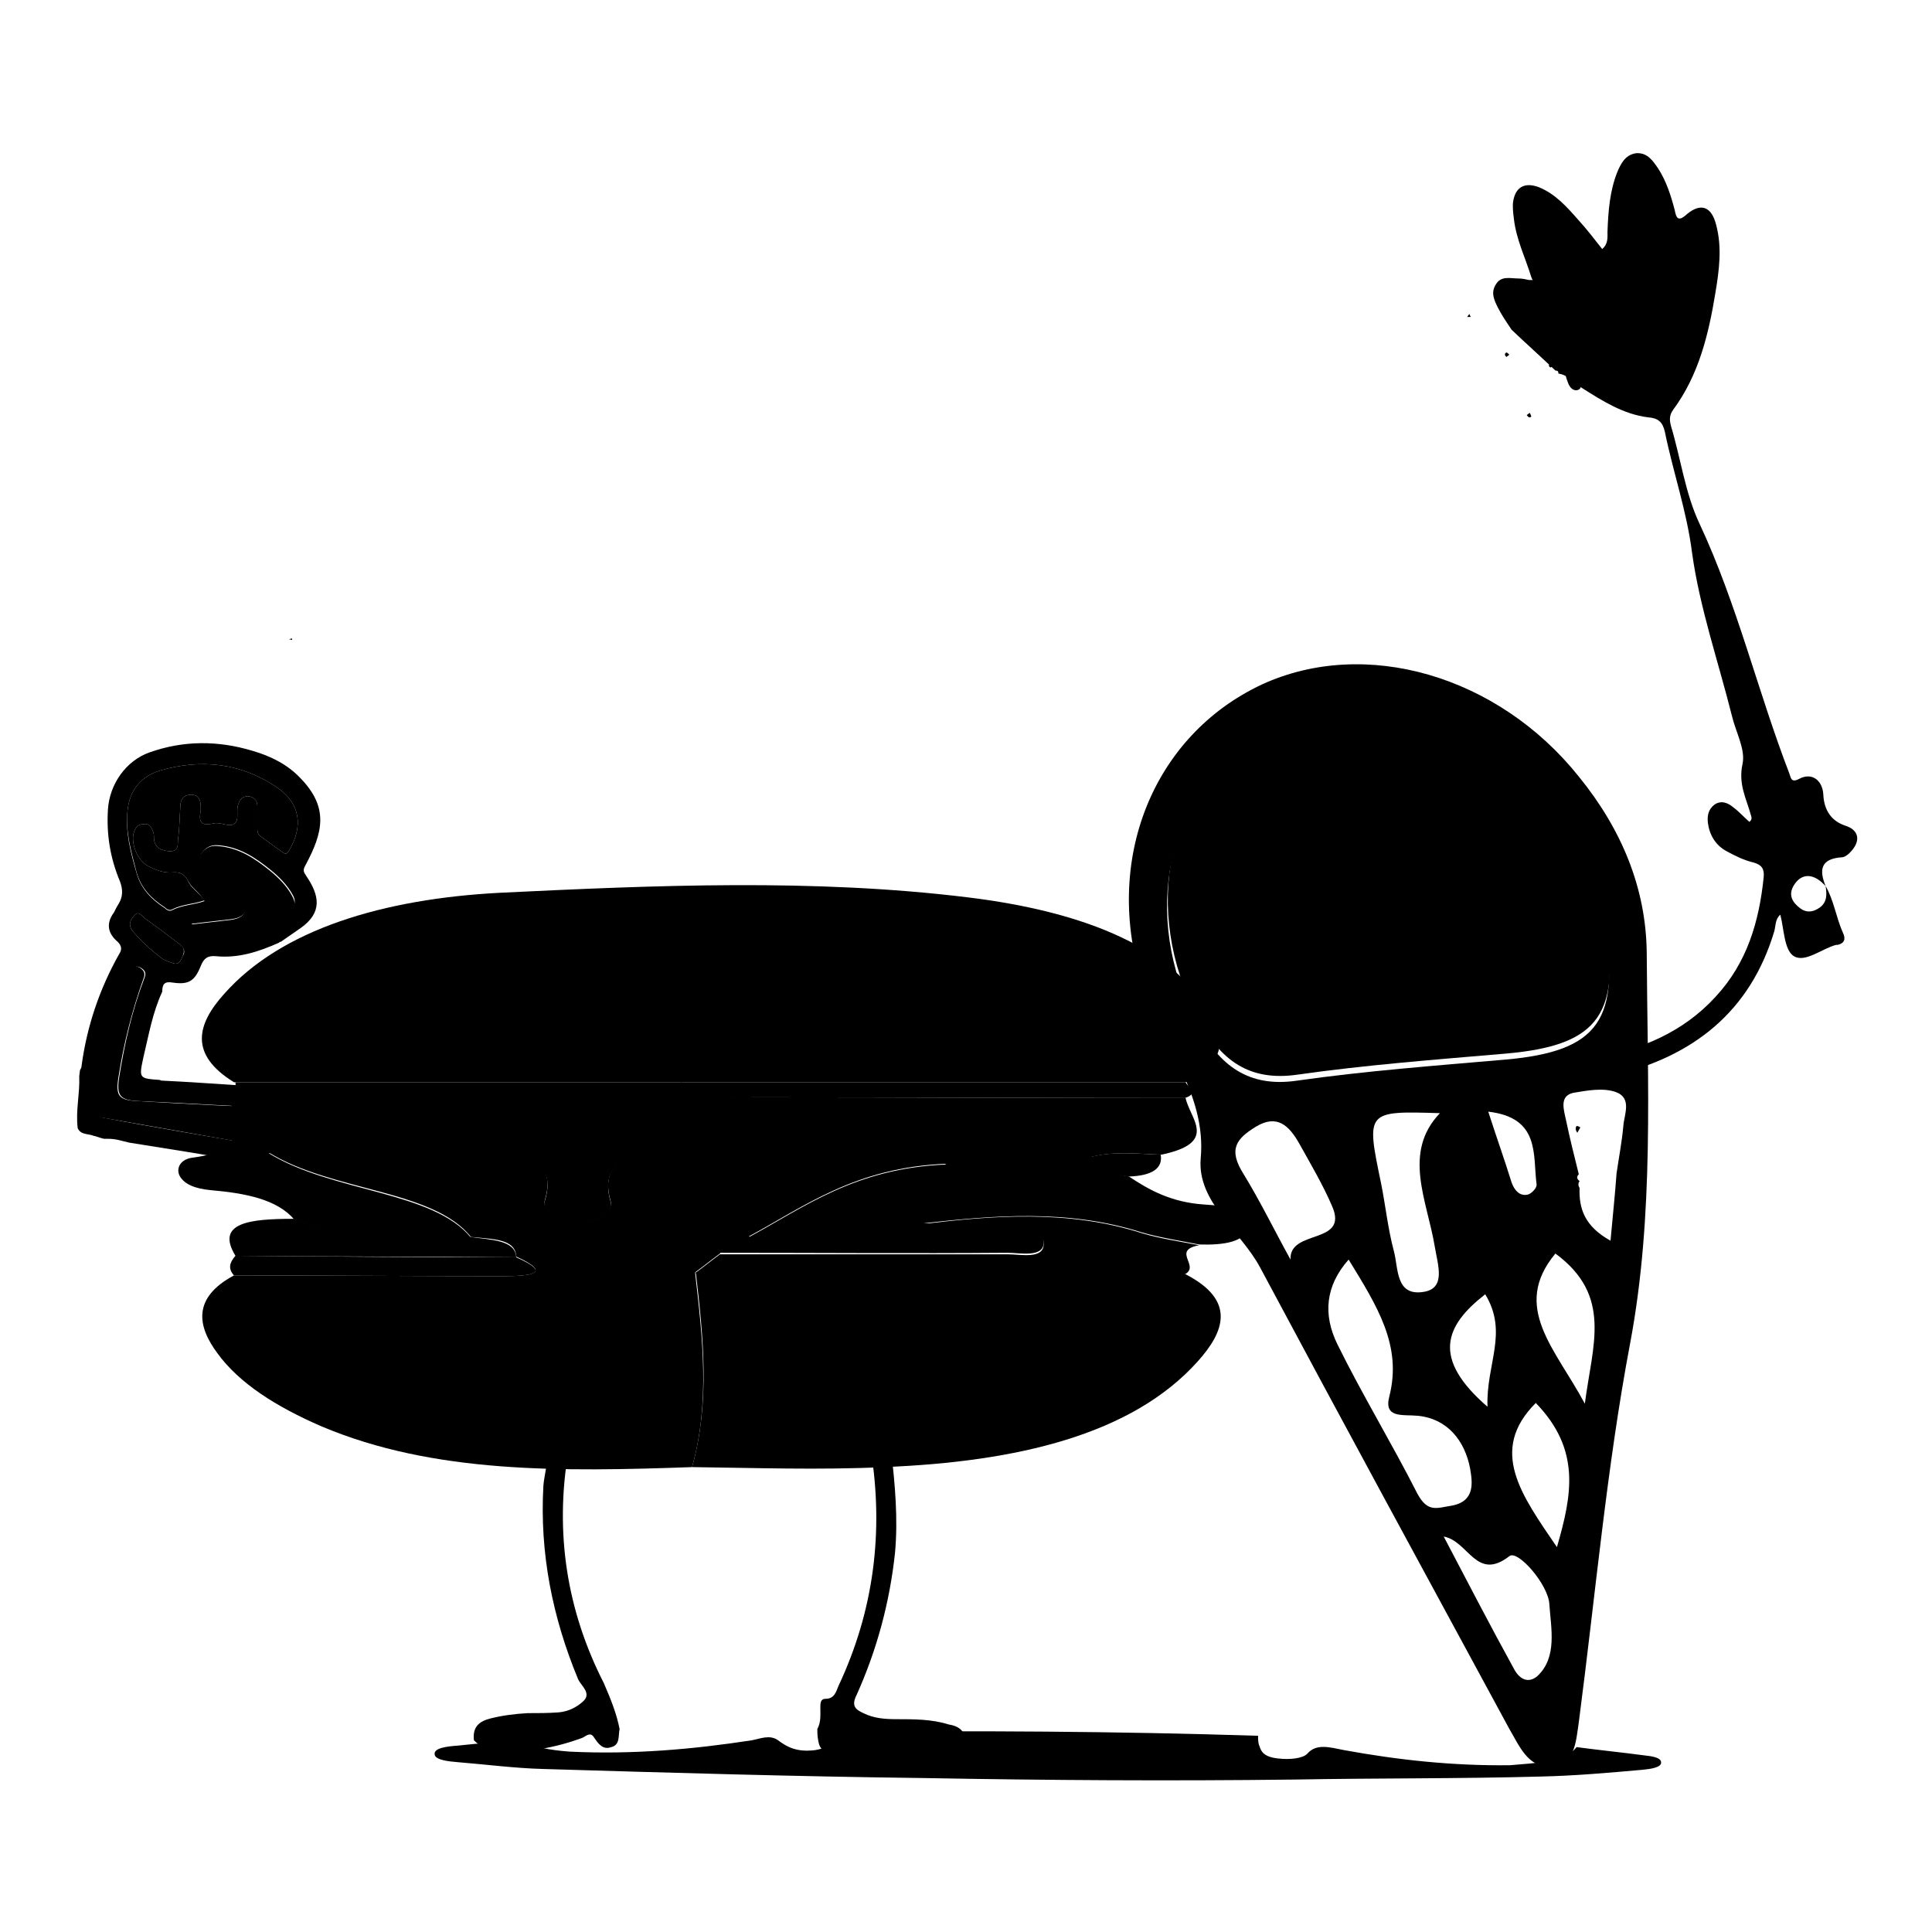 <?xml version="1.0" encoding="utf-8"?>
<!-- Svg Vector Icons : http://www.onlinewebfonts.com/icon -->
<!DOCTYPE svg PUBLIC "-//W3C//DTD SVG 1.1//EN" "http://www.w3.org/Graphics/SVG/1.1/DTD/svg11.dtd">
<svg version="1.1" xmlns="http://www.w3.org/2000/svg" xmlns:xlink="http://www.w3.org/1999/xlink" x="0px" y="0px" viewBox="0 0 256 256" enable-background="new 0 0 256 256" xml:space="preserve">
<g> <path fill="#000000" d="M209.2,102.9c5.7,7,8.9,14.8,9,23.3c0.1,17.4,1,34.8-2.2,51.8c-3.1,16.4-4.6,33.4-6.8,50.2 c-0.4,2.7-0.5,5.8-3.9,5.9c-2.9,0-4-2.8-5.3-5c-11-20.3-22.1-40.7-33-61.1c-2.6-4.9-8.4-8.7-7.9-14.5c0.8-8.7-5.3-15.3-7.7-23 c-5.3-16.4,1.3-33,15.8-39.8C180.9,84.4,198.5,89.5,209.2,102.9z M209.3,156.5c-0.2,0.3-0.2,0.6,0,0.9c-0.1,2.8,0.7,5.1,4.1,7 c0.3-3.3,0.6-6.1,0.8-8.9c0.3-2.1,0.7-4.1,0.9-6.3c0.1-1.5,1.2-3.7-1-4.5c-1.7-0.6-3.8-0.2-5.6,0.1c-1.9,0.4-1.3,2.2-1,3.6 c0.5,2.4,1.1,4.8,1.7,7.2C208.9,155.9,208.9,156.2,209.3,156.5L209.3,156.5z M206.2,107c-10.6-13.5-27.3-17.4-39.5-9.7 c-12.2,7.7-15.6,24.1-8.1,38.3c3,5.7,6.9,8.5,13.2,7.6c9.1-1.3,18.5-2,27.7-2.8c12.4-1.1,15.3-5.3,13-18.6 C211.7,116.1,209.6,110.9,206.2,107L206.2,107z M178.7,166.9c-3.1,3.5-3.4,7.3-1.5,11.2c3.3,6.7,7.2,13.1,10.6,19.8 c1.4,2.6,2.6,1.9,4.6,1.6c3.1-0.6,2.7-3.1,2.4-4.9c-0.7-3.7-3-6.6-6.9-7c-2-0.2-4.6,0.4-3.8-2.6 C185.8,178.3,182.5,173.1,178.7,166.9L178.7,166.9z M190.8,147.5c-9.8-0.3-9.8-0.3-7.8,9.3c0.6,3,0.9,6,1.7,9 c0.6,2.2,0.2,5.9,3.8,5.4c3.2-0.4,2-3.6,1.6-6.1C189.1,159.1,185.8,152.7,190.8,147.5L190.8,147.5z M171,166.9 c-0.2-4.1,7.8-1.9,5.5-7.1c-1.2-2.8-2.8-5.5-4.3-8.2c-1.4-2.5-3-4-5.8-2.3c-2.6,1.6-3.7,3-1.6,6.3C167,159.2,168.9,163.1,171,166.9 z M191.3,203.6c3.1,5.9,6.2,11.9,9.4,17.7c0.7,1.2,1.8,1.8,3,0.8c2.7-2.5,1.8-6.4,1.6-9.5c-0.1-2.6-4.2-7.3-5.3-6.4 C195.6,209.6,194.6,204.2,191.3,203.6z M206.1,166.1c-5.9,7.1,0,12.6,3.9,19.9C211,178.2,213.7,171.7,206.1,166.1z M203.5,185.9 c-6.3,6.3-1.9,12.2,2.8,19.1C208.3,198.1,209.5,192.1,203.5,185.9z M197.1,186.4c-0.2-5.7,2.8-9.8-0.3-14.9 C191.4,175.7,189.7,180,197.1,186.4z M197.2,147.3c1.2,3.7,2.2,6.5,3.1,9.4c0.4,1.1,1.1,1.8,2.1,1.6c0.5-0.1,1.3-0.9,1.2-1.4 C203.1,153,204.1,148.1,197.2,147.3z"/> <path fill="#000000" d="M206.2,106.3c3.4,3.9,5.4,9.1,6.4,14.7c2.3,13.3-0.6,17.5-13,18.6c-9.3,0.8-18.6,1.5-27.7,2.8 c-6.3,0.9-10.2-1.8-13.2-7.6c-7.5-14.2-4.1-30.7,8.1-38.3C178.9,88.9,195.6,92.8,206.2,106.3L206.2,106.3z"/> <path fill="#000000" d="M208.9,149.2c0.2,0,0.4,0.1,0.5,0.2c-0.1,0.2-0.3,0.5-0.4,0.7C208.8,149.8,208.7,149.5,208.9,149.2 L208.9,149.2z"/> <path fill="#000000" d="M38.7,84.8l0-0.2l-0.4,0.1L38.7,84.8z"/> <path fill="#000000" d="M31,143.4c-6-3.7-4.9-7.7-1.3-11.7c7.6-8.6,21.2-12.6,36.5-13.4c20.6-1,41.6-1.9,62,0.6 c15.6,1.9,28,6.8,32.7,16.5c1.6,3.3,0.6,5.8-3.8,8c-22.3,0-44.6,0-66.9,0L31,143.4L31,143.4z M91.7,194.4 c-17.2,0.6-34.2,0.9-49.1-5.4c-6-2.6-10.9-5.7-13.8-9.7c-2.6-3.5-3.4-7.3,2.2-10.3c11.8,0,23.7,0.1,35.5,0.1c3.7,0,6.9-0.3,1.9-2.6 c-0.1-2.4-3.2-2.3-6-2.6c-5-6.3-18.4-6-26.8-11.2c8.8,0,16.1,0.1,23.4,0c7.7-0.1,15.3-0.6,13.2,6.3c-0.4,1.4,1.2,2.8,4.2,2.9 c3,0.1,4.9-1.4,4.5-2.8c-2-7,5.7-6.5,13.7-6.3c6.2,0.2,12.5-0.1,18.8,0c3.8,0.1,7.9-0.6,12,1.4c-12.1,0.5-18.7,5.6-26.3,9.7 c-1.4,0.6-3.2,1-3.7,2.2c-1.1,0.8-2.2,1.7-3.3,2.5C93.1,177.3,94.1,185.9,91.7,194.4L91.7,194.4z"/> <path fill="#000000" d="M99.1,164c7.6-4.1,14.2-9.2,26.3-9.7c-4.1-1.9-8.2-1.3-12-1.4c-6.3-0.1-12.5,0.2-18.8,0 c-8-0.2-15.7-0.7-13.7,6.3c0.4,1.4-1.4,2.8-4.5,2.8c-3-0.1-4.7-1.5-4.2-2.9c2.1-6.8-5.5-6.4-13.2-6.3c-7.3,0.1-14.6,0-23.4,0 c8.4,5.2,21.8,5,26.8,11.2c-8.7,2-16.3,0.5-23.4-2.4c-2.3-2.7-6.5-3.5-11.1-3.9c-2.1-0.2-3.5-0.8-4.1-1.9c-0.5-1,0.1-2.2,1.7-2.4 c9.1-1.2,3.8-5.5,5.6-8.2c0.3-0.5,0.1-1.2,0.1-1.8h59.1c2.5,2.2,6.4,1.9,10.1,2c18.9,0,37.8,0.1,56.7,0.1c0.6,2.8,4.4,5.9-3.2,7.5 c-3.1-0.1-6.2-0.5-9.3,0.3c1.3,1.4,2.8,2.2,5,2.6c2.7,1.8,5.6,3.4,9.9,3.7c3.2,0.2,6.2,0.6,5.9,2.8c-0.2,2.2-3.3,2.6-6.5,2.5 c-2.5-0.5-5.2-0.9-7.6-1.6c-9.7-3.1-19.7-2.3-29.8-1.1l-0.3,0.1c-0.7,0.3-1.3,0.5-2,0.8C112.7,164.8,106.2,166.6,99.1,164L99.1,164 z M91.7,194.4c2.4-8.6,1.5-17.2,0.5-25.8c21.6,0.1,43.2,0.1,64.8,0.2c6.9,3.5,5.2,7.7,1.7,11.6c-8.7,9.7-23.9,13.3-41.6,14 C108.6,194.8,100.1,194.5,91.7,194.4z"/> <path fill="#000000" d="M156.9,168.9c-21.6-0.1-43.2-0.1-64.8-0.2c1.1-0.8,2.2-1.7,3.3-2.5c12.7,0,25.4,0,38.1,0 c1.8,0,4.8,0.7,4.8-1.4c0-1.7-1.6-2.5-4.6-2.5c-4.1,0-8.1,0-12.2,0c10.1-1.3,20.1-2,29.8,1.1c2.3,0.7,5,1.1,7.6,1.6 C155.1,165.7,159.2,167.8,156.9,168.9z M157,145.5c-18.9,0-37.8-0.1-56.7-0.1c-3.8,0-7.7,0.3-10.1-2c22.3,0,44.6,0,66.9,0 C157.4,144.1,159,144.8,157,145.5z"/> <path fill="#000000" d="M68.4,166.6c5,2.2,1.8,2.5-1.9,2.5c-11.8,0-23.7-0.1-35.5-0.1c-0.8-0.9-0.6-1.7,0.2-2.6 C43.6,166.5,56,166.6,68.4,166.6z"/> <path fill="#000000" d="M68.4,166.6c-12.4-0.1-24.8-0.1-37.2-0.2c-2.7-4.4,1.9-4.9,7.7-4.9c7.2,2.9,14.8,4.4,23.4,2.4 C65.1,164.3,68.3,164.3,68.4,166.6L68.4,166.6z"/> <path fill="#000000" d="M149.5,155.9c-2.2-0.3-3.7-1.1-5-2.6c3.1-0.8,6.3-0.4,9.3-0.3C154.1,154.8,152.7,155.8,149.5,155.9z"/> <path fill="#000000" d="M121.5,162.1c4.1,0,8.1,0,12.2,0c3,0,4.6,0.8,4.6,2.5c0,2.1-3.1,1.4-4.8,1.4c-12.7,0.1-25.4,0-38.1,0 c0.4-1.2,2.2-1.6,3.7-2.2c7.1,2.7,13.6,0.9,20.1-0.9c0.7-0.3,1.3-0.5,2-0.8L121.5,162.1L121.5,162.1z"/> <path fill="#000000" d="M121.2,162.3c-0.7,0.3-1.3,0.5-2,0.8C119.9,162.8,120.5,162.6,121.2,162.3z"/> <path fill="#000000" d="M208.9,231.5c3,0.4,6,0.7,9,1.1c1,0.1,2.2,0.3,2.2,0.9c0.1,0.7-1.4,0.9-2.4,1c-4.5,0.4-9,0.8-13.5,0.9 c-10.9,0.3-21.8,0.2-32.7,0.4c-16.4,0.2-32.8,0.1-49.1-0.2c-16.8-0.2-33.6-0.7-50.4-1.2c-3.8-0.1-7.6-0.6-11.3-0.9 c-1.3-0.1-3-0.3-3.1-1c-0.2-0.9,1.7-1.1,3.1-1.2c2.7-0.3,5.5-0.5,8.2-0.7c1.8,0.9,3.9,1.3,6.6,1.5c8.3,0.4,16.3-0.3,24.1-1.5 c1.1-0.2,2.4-0.8,3.5,0c1.2,0.9,2.5,1.6,4.9,1.3c2.5-0.4,2-1.5,2.4-2.4c18.8-0.2,37.5-0.1,56.3,0.5c0,0.5,0,1,0.2,1.4 c0.2,0.7,0.6,1.4,2.4,1.6c1.6,0.2,3.3,0,3.9-0.6c1.2-1.4,2.9-0.9,4.9-0.5c7.1,1.3,14.4,2.1,22,2 C203.5,233.6,207.4,233.5,208.9,231.5L208.9,231.5z"/> <path fill="#000000" d="M128,230.6c-0.7,2.1-2.5,2.2-4.2,2.2c-3.5,0.1-6.9-0.6-10.2-1.8c-0.9-0.3-1.7-0.8-2.3,0.5 c-0.3,0.6-1.1,0.8-1.8,0.6c-0.8-0.2-1-0.9-1.1-1.6c-0.1-0.5-0.1-1-0.1-1.4c0.5-0.9,0.4-1.9,0.4-2.8c0-0.6,0-1.2,0.7-1.2 c1.2,0,1.4-1,1.7-1.7c4.7-10,6-20.4,4.3-31.2c0.9-0.1,1.8-0.3,2.7,0.2c0.5,4.4,0.9,8.8,0.5,13.3c-0.7,6.6-2.4,12.9-5.1,18.9 c-0.7,1.4-0.2,1.9,0.9,2.4c1.4,0.7,2.9,0.8,4.4,0.8c2.3,0,4.7,0,6.9,0.7C127,228.7,127.8,229.3,128,230.6z M82.1,229.1 c-0.2,0.9,0.1,2.1-1.1,2.4c-1.1,0.4-1.7-0.4-2.3-1.3c-0.5-0.8-1.1-0.1-1.6,0.1c-3.6,1.3-7.3,2-11.2,1.7c-1.2-0.1-2.2-0.5-3.1-1.4 c-0.2-1.7,0.6-2.5,2.2-2.9c1.6-0.4,3.2-0.6,4.9-0.7c1.4,0,2.7,0,4.1-0.1c1.2-0.1,2.3-0.6,3.2-1.4c1.3-1.1-0.2-2.1-0.6-3 c-3.4-8.2-5.1-16.7-4.6-25.6c0.1-1.5,0.7-3,0.3-4.5c1-0.4,2-0.4,3,0c-1.8,10.7-0.2,21,4.7,30.6C81,225.3,81.7,227.1,82.1,229.1z  M13.7,148.1c-1.6-0.3-0.6-1.6-0.9-2.3c0.4-6,1.8-11.6,4.6-16.9c0.2-0.4,0.4-1.1,1.2-0.7c0.7,0.4,0.8,0.8,0.5,1.5 c-1.6,4.2-2.6,8.6-3.3,13c-0.4,2.5,0.1,3.1,2.6,3.2c6.6,0.3,13.2,0.7,19.8,1l2.3-2.7c-6.3-0.1-12.5-0.7-18.8-1 c-0.2,0-0.4,0-0.5-0.1c-2.8-0.2-2.8-0.2-2.2-3c0.7-2.9,1.2-5.9,2.5-8.7l0,0c0-1,0.3-1.4,1.4-1.2c2.1,0.3,2.9-0.2,3.7-2.2 c0.4-1,0.9-1.4,2-1.3c3,0.3,5.7-0.6,8.4-1.8c0-0.1,0.1-0.1,0.2-0.1c0.9-0.6,1.7-1.2,2.6-1.8c3-2.1,2.5-4.4,0.8-6.9 c-0.4-0.6-0.5-0.8-0.1-1.5c2.3-4.3,3.1-7.6-0.7-11.5c-1.7-1.8-3.9-2.9-6.3-3.6c-4.6-1.4-9.2-1.4-13.7,0.2c-3.1,1.1-5.3,4.2-5.5,7.6 c-0.2,3.3,0.3,6.4,1.6,9.5c0.4,1.1,0.4,2-0.2,3c-0.2,0.3-0.4,0.7-0.6,1.1c-1.1,1.5-0.8,2.8,0.5,3.9c0.5,0.5,0.6,1,0.2,1.6 c-2.6,4.6-4.3,9.6-5,14.9c0,0.2-0.1,0.3-0.2,0.5l-0.1,0.8c0.1,2.3-0.5,4.6-0.2,6.9c0.4,0.9,1.4,0.7,2.1,1c0.5,0.1,0.9,0.3,1.4,0.4 c0.2,0,0.4,0,0.6,0c1,0,1.8,0.3,2.7,0.5c2.5,0.4,5,0.8,7.5,1.2c2.6,0.4,5.1,0.9,7.7,1.4l1.9-2.3C27.3,150.5,20.5,149.4,13.7,148.1 L13.7,148.1z M24.2,126.7c-0.2,0.4-0.3,1-1,1c-0.7-0.2-1.4-0.4-2-0.9c-1.3-1-2.5-2.1-3.6-3.4c-0.7-0.9-0.3-1.5,0.2-2.1 c0.6-0.7,1,0.1,1.4,0.4c1.6,1.1,3.1,2.3,4.6,3.4C24.4,125.6,24.6,126.1,24.2,126.7z M38.3,120.7c-3.3,2.5-6.9,4.1-11.1,3.1 c-0.7-0.2-1.4-0.5-1.8-1.4c1.8-0.2,3.5-0.4,5.2-0.6c1.6-0.2,2.2-0.9,1.9-2c-0.2-0.7-0.9-0.9-1.4-1.2c-1.4-1-2.9-2-3.9-3.4 c-0.4-0.6-0.9-1.3-0.5-2.1c0.5-0.8,1.3-1.2,2.2-1.1c2.8,0.2,4.9,1.6,7,3.3c1.1,0.9,2.2,2,2.9,3.3C39.2,119.3,39.2,120,38.3,120.7z  M16.9,107.4c0.3-2.8,1.8-4.5,4.3-5.3c5.5-1.6,10.8-1,15.6,2.3c3,2.1,3.4,5.1,1.5,8.3c-0.3,0.5-0.5,0.5-0.9,0.2 c-1-0.7-1.9-1.4-2.9-2.1c-0.4-0.3-0.4-0.7-0.4-1.1c0-1,0-1.9,0-2.9c0-0.8-0.5-1.2-1.2-1.3c-0.6,0-1.1,0.3-1.3,1 c-0.4,0.9,0.2,2.2-0.6,2.7c-0.7,0.4-1.8-0.3-2.7-0.1c-1.7,0.4-2-0.2-1.7-1.7c0-0.2,0-0.4,0-0.5c0-0.9-0.3-1.6-1.3-1.6 c-0.9,0-1.4,0.6-1.4,1.5c-0.1,1.4-0.1,2.8-0.3,4.3c-0.1,0.7,0.2,1.7-1.1,1.7c-1.1-0.1-2-0.4-2.1-1.7c0-0.4,0-0.7-0.2-1.1 c-0.2-0.5-0.5-0.9-1.1-0.8c-0.6,0-1,0.2-1.3,0.9c-0.6,1.5,0.4,4,1.9,4.7c1,0.5,2,0.9,3.2,0.8c1-0.1,1.6,0.3,2,1.1 c0.5,1,1.6,1.6,2.2,2.7c-1.4,0.5-2.9,0.5-4.3,1.2c-0.3,0.2-0.7,0-1-0.3c-1.7-1.1-3.1-2.5-3.7-4.6C17.3,112.9,16.6,110.3,16.9,107.4 z"/> <path fill="#000000" d="M27.1,119.3c-1.4,0.5-2.9,0.5-4.3,1.2c-0.3,0.2-0.7,0-1-0.3c-1.7-1.1-3.1-2.5-3.7-4.6 c-0.7-2.7-1.5-5.4-1.2-8.2c0.3-2.8,1.8-4.5,4.3-5.3c5.5-1.6,10.8-1,15.6,2.3c3,2.1,3.4,5.1,1.5,8.3c-0.3,0.5-0.5,0.5-0.9,0.2 c-1-0.7-1.9-1.4-2.9-2.1c-0.4-0.3-0.4-0.7-0.4-1.1c0-1,0-1.9,0-2.9c0-0.8-0.5-1.2-1.2-1.3c-0.6,0-1.1,0.3-1.3,1 c-0.4,0.9,0.2,2.2-0.6,2.7c-0.7,0.4-1.8-0.3-2.7-0.1c-1.7,0.4-2-0.2-1.7-1.7c0-0.2,0-0.4,0-0.5c0-0.9-0.3-1.6-1.3-1.6 c-0.9,0-1.4,0.6-1.4,1.5c-0.1,1.4-0.1,2.8-0.3,4.3c-0.1,0.7,0.2,1.7-1.1,1.7c-1.1-0.1-2-0.4-2.1-1.7c0-0.4,0-0.7-0.2-1.1 c-0.2-0.5-0.5-0.9-1.1-0.8c-0.6,0-1,0.2-1.3,0.9c-0.6,1.5,0.4,4,1.9,4.7c1,0.5,2,0.9,3.2,0.8c1-0.1,1.6,0.3,2,1.1 C25.3,117.7,26.4,118.3,27.1,119.3z M18.3,145.9c-2.6-0.1-3-0.7-2.6-3.2c0.7-4.5,1.8-8.8,3.3-13c0.3-0.7,0.1-1.1-0.5-1.5 c-0.8-0.4-1,0.2-1.2,0.7c-2.8,5.3-4.2,11-4.6,16.9c0.3,0.8-0.7,2.1,0.9,2.3c6.8,1.2,13.6,2.4,20.4,3.6l4-4.8 C31.5,146.6,24.9,146.3,18.3,145.9L18.3,145.9z"/> <path fill="#000000" d="M25.3,122.5c1.8-0.2,3.5-0.4,5.2-0.6c1.6-0.2,2.2-0.9,1.9-2c-0.2-0.7-0.9-0.9-1.4-1.2c-1.4-1-2.9-2-3.9-3.4 c-0.4-0.6-0.9-1.3-0.5-2.1c0.5-0.8,1.3-1.2,2.2-1.1c2.8,0.2,4.9,1.6,7,3.3c1.1,0.9,2.2,2,2.9,3.3c0.5,0.9,0.5,1.5-0.5,2.2 c-3.3,2.5-6.9,4.1-11.1,3.1C26.4,123.7,25.8,123.4,25.3,122.5z M23.2,127.7c-0.7-0.2-1.4-0.4-2-0.9c-1.3-1-2.5-2.1-3.6-3.4 c-0.7-0.9-0.3-1.5,0.2-2.1c0.6-0.7,1,0.1,1.4,0.4c1.6,1.1,3.1,2.3,4.6,3.4c0.6,0.4,0.7,0.9,0.4,1.6C24,127.1,23.9,127.7,23.2,127.7 z"/> <path fill="#000000" d="M244,113.6c0.4,0,0.8-0.3,1.1-0.6c1.5-1.5,1.3-3-0.6-3.6c-1.8-0.6-2.8-2-2.9-4.1c-0.1-1.9-1.5-3-3.2-2.1 c-1.1,0.6-1.1-0.2-1.3-0.7c-4.2-10.9-6.9-22.4-11.9-33.1c-1.9-4-2.5-8.7-3.8-13c-0.2-0.8-0.2-1.4,0.3-2.1c3.4-4.6,4.7-10,5.6-15.5 c0.5-3,0.9-6,0.1-9c-0.6-2.4-2-3-3.9-1.4c-1.2,1.1-1.4,0.4-1.6-0.6c-0.5-1.9-1.1-3.8-2.2-5.5c-0.7-1-1.4-2.1-2.9-2 c-1.4,0.2-2,1.3-2.5,2.5c-1,2.5-1.2,5.2-1.3,7.9c0,0.8,0.1,1.6-0.7,2.3c-1.1-1.4-2.1-2.7-3.2-3.9c-1.5-1.7-3-3.4-5.2-4.3 c-1.9-0.7-3.1,0-3.4,1.9c-0.1,0.7,0,1.5,0.1,2.3c0.3,2.7,1.5,5.1,2.3,7.7c0.1,0.2,0.1,0.3,0.2,0.4c-0.2,0-0.3,0-0.5,0 c-0.5-0.1-0.9-0.2-1.4-0.2c-1.1,0-2.3-0.4-3,0.8c-0.7,1.1-0.2,2.1,0.3,3.1c0.5,1,1.2,2,1.8,2.9c1.9,1.8,3.9,3.6,5.8,5.4 c0.3,0,0.4,0.1,0.4,0.4c1.3,0.2,2.1,1.2,3.1,1.9c2.7,1.7,5.5,3.5,8.8,3.9c1.3,0.1,1.9,0.6,2.2,1.9c1.1,5.4,2.9,10.5,3.6,16 c1,7.3,3.5,14.5,5.3,21.7c0.5,2.1,1.8,4.4,1.4,6.3c-0.6,2.7,0.5,4.6,1.1,6.8c0.1,0.3,0.2,0.6-0.2,0.9c-0.7-0.6-1.3-1.3-2.1-1.9 c-0.7-0.6-1.6-1-2.5-0.4c-0.8,0.6-1,1.4-0.9,2.4c0.2,1.6,1,3,2.5,3.8c1.1,0.6,2.3,1.2,3.6,1.5c1,0.3,1.4,0.8,1.3,1.9 c-0.6,5.9-2.2,11.4-6.4,15.9c-4.3,4.7-9.9,7-16,8.1c-0.2,0-0.4,0.1-0.6,0.1l-0.3,2.7c0.4-0.1,0.9-0.2,1.4-0.1 c0.7,0.1,1.3-0.2,2-0.4c10.5-2.5,18.1-8.4,21.3-19.1c0.2-0.7,0.1-1.6,0.8-2.2c0.5,1.9,0.5,4.7,1.8,5.5c1.5,0.9,3.7-1,5.6-1.5 c0.1,0,0.1,0,0.2,0c0.9-0.2,1.1-0.8,0.7-1.6c-0.9-2-1.2-4.3-2.3-6.2l0,0c0.2,1.2,0.2,2.3-1,3c-0.8,0.5-1.6,0.5-2.3,0 c-1.1-0.8-1.7-1.8-0.9-3.1c0.8-1.3,2-1.6,3.3-0.7c0.3,0.2,0.6,0.5,0.9,0.8c0,0,0,0,0,0c0,0,0,0,0,0c0,0,0,0,0,0 C241,115.2,241.3,113.8,244,113.6L244,113.6z"/> <path fill="#000000" d="M215.7,51c1.2-2,1.5-4.2,1.9-6.4c0.5-3.1,1-6.2,0.3-9.4c-0.3-1.5-0.9-1.5-1.9-0.5c-1.3,1.3-1.3,2.8-1,4.6 C215.7,43.1,215.5,47,215.7,51z M206.8,45.5c0.2,2.2,0.4,3.8,1,5.3c0.2,0.5,0.6,1,1.2,0.9c0.7-0.2,0.5-0.9,0.3-1.4 C208.7,48.8,208.1,47.3,206.8,45.5z"/> <path fill="#000000" d="M213.3,43.6c-2.5-1.5-4.6-3.4-7.2-4.7c-0.4-0.2-0.7-0.6-0.9-1c-1.5-3-2.8-6.1-3.3-9.5 c-0.1-0.8-0.2-1.7,0.6-2.2c0.7-0.4,1.3,0.1,1.9,0.5c3.8,2.6,6.5,6.2,8.5,10.1c0.9,1.8,0.6,4.3,0.9,6.4 C213.6,43.3,213.5,43.4,213.3,43.6z M218,42.2c-4.9-6-3.9-12.4-2.3-18.9c0.2-0.6,0.4-1.4,1.2-1.5c0.9-0.1,1.3,0.7,1.7,1.3 c1.5,2.5,2.1,5.3,2.7,8.1c0.1,0.3,0,0.6-0.1,0.8C219.7,35.2,218.9,38.6,218,42.2z M210,49.8c-4-2.4-7.3-5.4-10-9.2 c-0.4-0.5-1-1.2-0.5-1.9c0.5-0.7,1.4-0.3,2.1-0.2c1.8,0.4,3.1,1.3,4,3.1c1.4,2.7,3.3,5.2,4.9,7.8C210.4,49.5,210.2,49.6,210,49.8 L210,49.8z M223.9,46c-0.2-3.9,0-7.8-0.7-11.7c-0.3-1.7-0.3-3.2,1-4.6c1-1,1.5-1,1.9,0.4c0.8,3.2,0.3,6.3-0.3,9.4 C225.4,41.8,225.1,44.1,223.9,46L223.9,46z M221.7,35.5c0.8,5.5,1,11-0.4,16.7C218.3,46.3,219.2,40.9,221.7,35.5z M208.2,42 c4.5,2.1,7.5,5.5,8.1,10.9c-3.7-3.1-6.4-6.6-8.5-10.6C207.9,42.3,208.1,42.1,208.2,42z M215,40.6c1.4,1.8,1.9,3.3,2.5,4.8 c0.2,0.5,0.4,1.2-0.3,1.4c-0.6,0.2-1-0.4-1.2-0.9C215.4,44.3,215.2,42.8,215,40.6z M202.7,54.7c0.1,0.2,0.2,0.4,0.2,0.5 c-0.2,0.2-0.4,0.1-0.6-0.2C202.4,54.9,202.6,54.8,202.7,54.7z M205.6,48.1c0,0.2,0.1,0.4,0,0.5c-0.2,0.2-0.3,0-0.4-0.2 C205.3,48.4,205.4,48.2,205.6,48.1z M194.7,41.6c0.1,0.2,0.1,0.3,0.2,0.4c-0.2,0-0.3,0-0.5,0C194.5,41.9,194.6,41.7,194.7,41.6 L194.7,41.6z M199.6,47.3c-0.2-0.2-0.3-0.4,0-0.6c0.1,0,0.3,0.2,0.4,0.3C199.9,47.1,199.7,47.2,199.6,47.3z"/></g>
</svg>